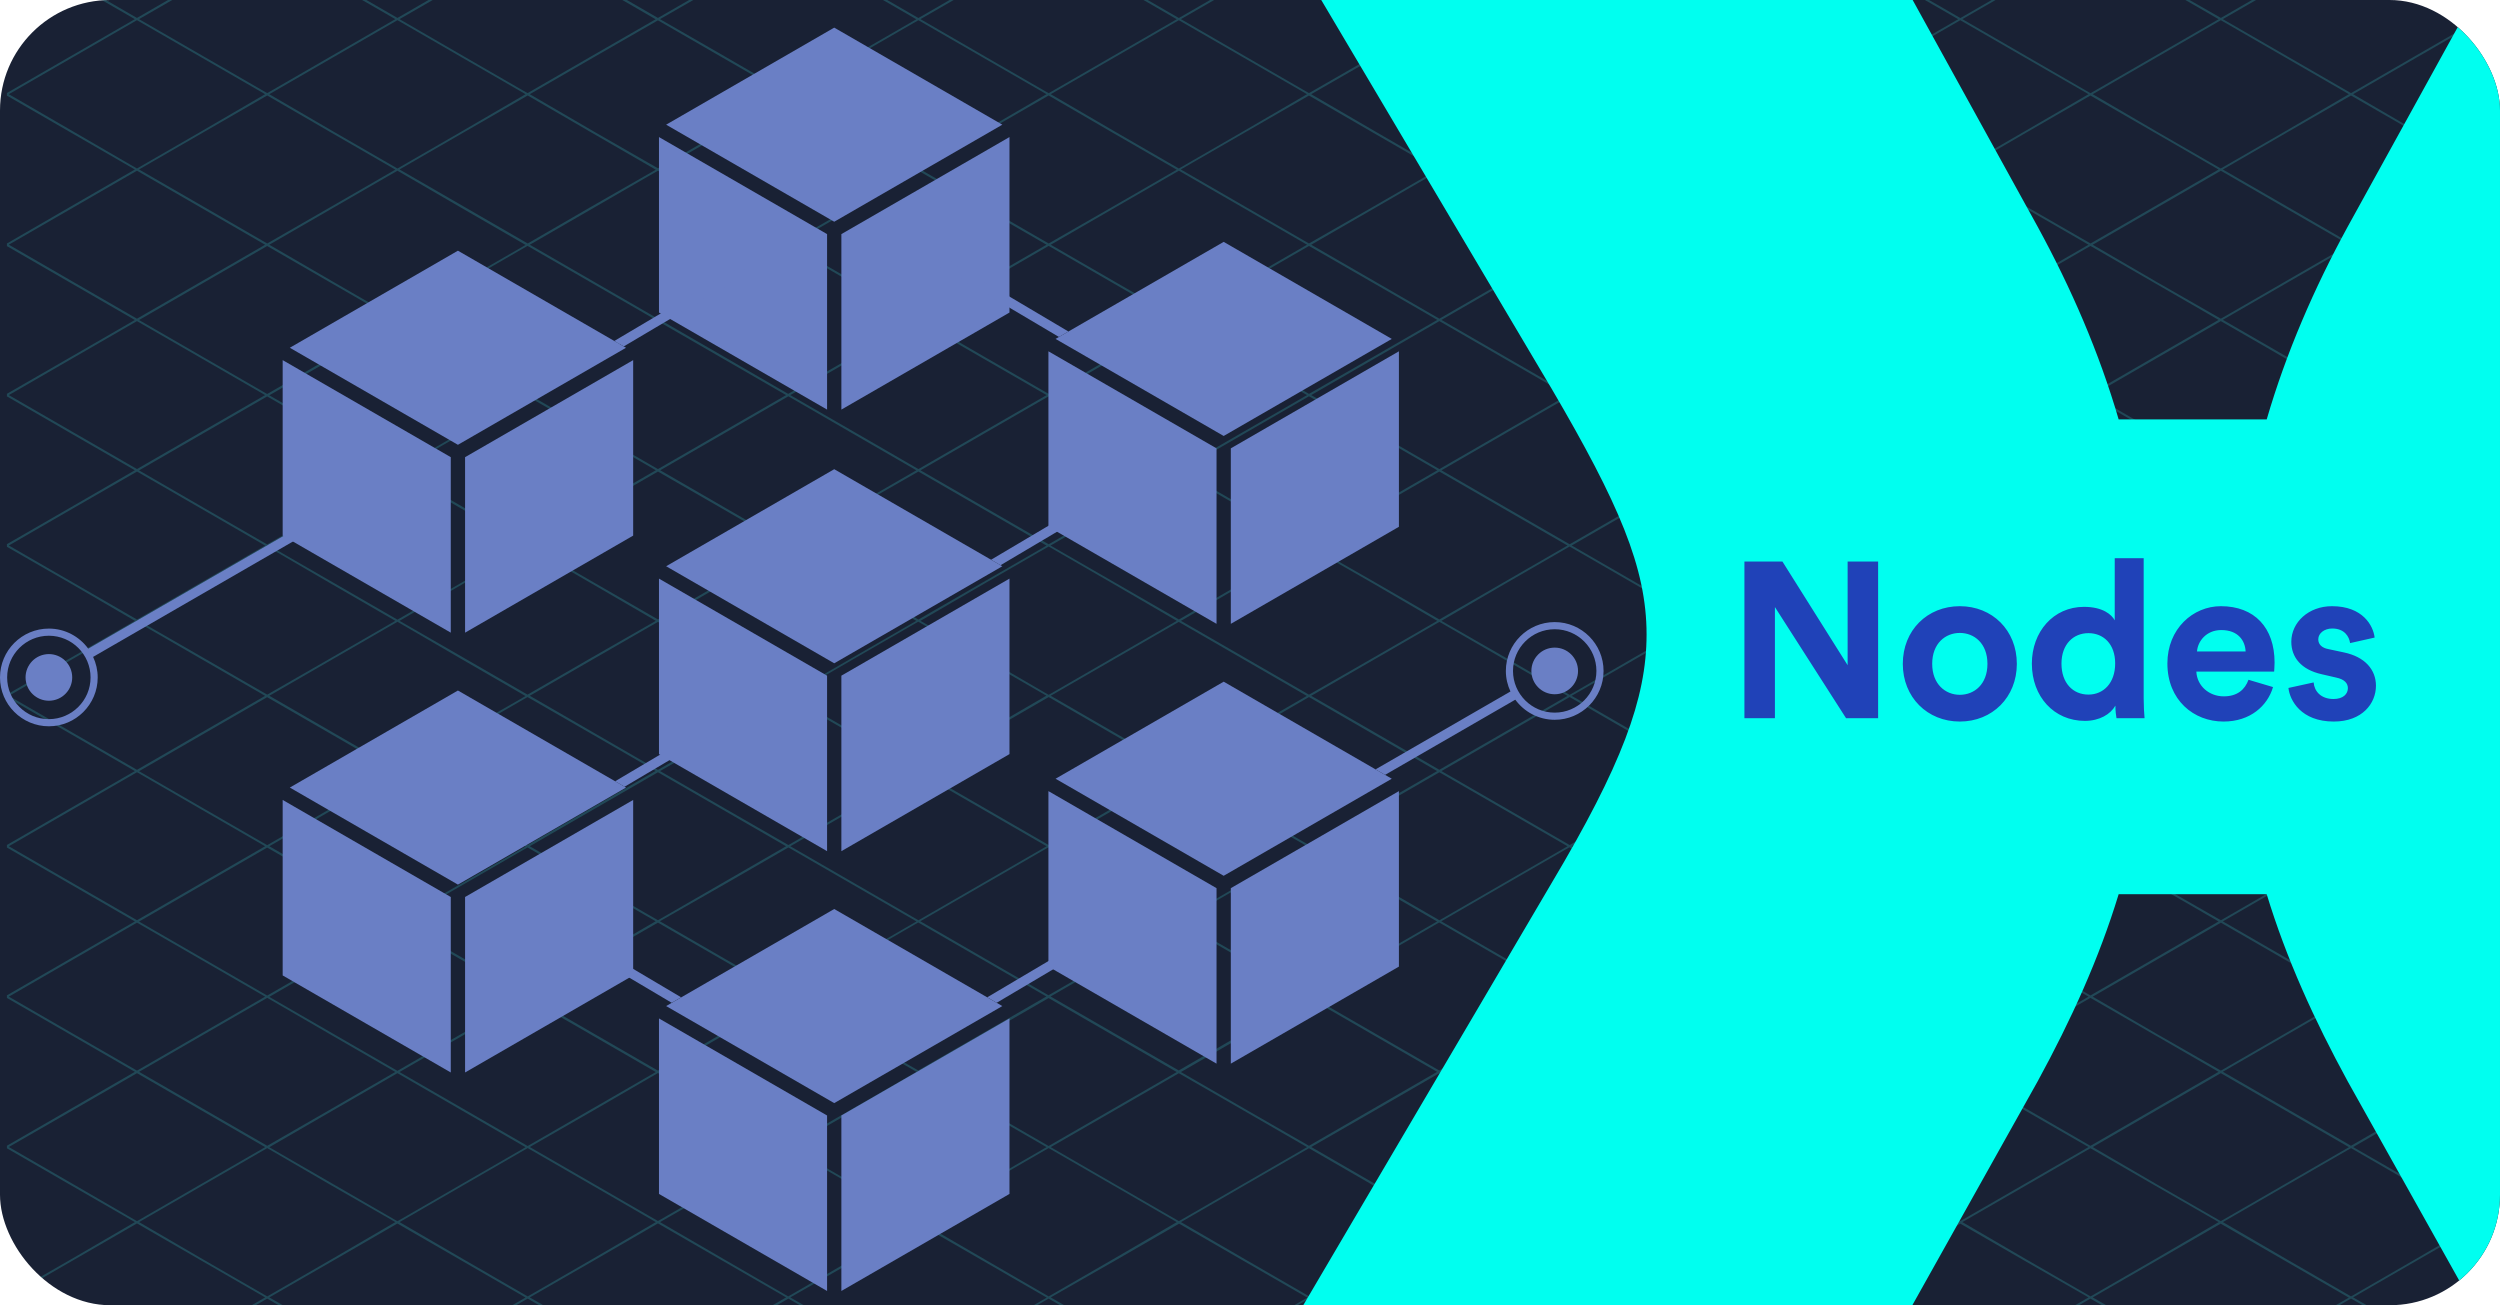 <svg width="362" height="189" viewBox="0 0 362 189" fill="none" xmlns="http://www.w3.org/2000/svg">
<g clip-path="url(#clip0_408_1595)">
<rect width="362" height="189" rx="16" fill="#192134"/>
<path opacity="0.2" d="M358.978 -40.778L349.701 -35.422L340.424 -30.066L331.142 -35.422L321.865 -40.778L322.237 -41H321.637L321.553 -40.952L321.48 -41H320.88L321.264 -40.778L311.988 -35.422L302.705 -30.066L293.416 -35.422L284.151 -40.778L284.529 -41H283.929L283.851 -40.952L283.767 -41H283.166L283.545 -40.778L274.268 -35.422L264.991 -30.066L255.708 -35.422L246.431 -40.778L246.809 -41H246.209L246.131 -40.952L246.053 -41H245.452L245.837 -40.778L236.554 -35.422L227.271 -30.066L217.994 -35.422L208.717 -40.778L209.096 -41H208.495L208.417 -40.952L208.333 -41H207.733L208.111 -40.778L198.834 -35.422L189.539 -30.066L180.274 -35.422L170.997 -40.778L171.376 -41H170.775L170.697 -40.952L170.619 -41H170.019L170.397 -40.778L161.12 -35.422L151.837 -30.066L142.56 -35.422L133.284 -40.784L133.662 -41H133.061L132.983 -40.952L132.905 -41H132.305L132.683 -40.784L123.4 -35.422L114.123 -30.066L104.841 -35.422L95.564 -40.784L95.942 -41H95.342L95.27 -40.952L95.186 -41H94.585L94.963 -40.784L85.662 -35.422L76.38 -30.066L67.127 -35.422L57.85 -40.784L58.228 -41H57.628L57.556 -40.958L57.472 -41H56.871L57.249 -40.784L47.967 -35.422L38.69 -30.066L29.407 -35.428L20.13 -40.784L20.508 -41H19.908L19.83 -40.958L19.752 -41H19.151L19.53 -40.784L10.253 -35.428L1 -30.084V-29.706L10.253 -24.362L19.53 -19.006L10.253 -13.65L1 -8.306V-7.928L10.253 -2.572L19.53 2.772L10.253 8.128L1 13.466V13.845L10.253 19.188L19.53 24.544L10.253 29.9L1 35.256V35.635L10.253 40.978L19.53 46.334L10.253 51.69L1 57.022V57.395L10.253 62.739L19.53 68.094L10.253 73.457L1 78.794V79.173L10.253 84.493L19.536 89.897L10.253 95.252L1 100.572V100.951L10.253 106.289L19.536 111.651L10.253 117.007L1 122.351V122.723L10.253 128.067L19.536 133.423L10.253 138.779L1 144.123V144.501L10.259 149.845L19.536 155.201L10.259 160.557L1 165.901V166.273L10.259 171.617L19.536 176.961L10.259 182.365L1 187.679V188.051L10.259 193.395L19.536 198.751L10.259 204.107L1 209.451V209.823L10.259 215.167L19.536 220.529L10.259 225.885L4.513 229.199H5.113L10.553 226.059L19.83 220.703L29.113 226.059L34.559 229.199H35.159L29.419 225.885L20.136 220.529L29.419 215.167L38.696 209.811L47.973 215.173L57.255 220.529L47.973 225.885L42.232 229.199H42.833L48.273 226.059L57.556 220.703L66.833 226.059L72.273 229.199H72.873L67.133 225.885L57.856 220.529L67.133 215.173L76.41 209.811L85.692 215.173L94.969 220.529L85.692 225.885L79.952 229.199H80.553L85.993 226.059L95.27 220.703L104.552 226.059L109.992 229.199H110.593L104.877 225.885L95.594 220.529L104.877 215.173L114.154 209.811L123.43 215.173L132.713 220.529L123.43 225.885L117.666 229.199H118.267L123.707 226.059L132.989 220.703L142.266 226.059L147.706 229.199H148.307L142.566 225.885L133.29 220.529L142.566 215.173L151.843 209.811L161.126 215.173L170.403 220.529L161.126 225.885L155.386 229.199H155.986L161.426 226.059L170.703 220.703L179.986 226.059L185.42 229.199H186.021L180.286 225.885L171.003 220.529L180.28 215.173L189.539 209.817L198.816 215.173L208.153 220.529L198.87 225.885L193.1 229.199H193.7L199.134 226.059L208.417 220.703L217.694 226.059L223.164 229.199H223.764L218.024 225.885L208.753 220.529L218.03 215.173L227.307 209.817L236.59 215.173L245.867 220.529L236.59 225.885L230.82 229.199H231.42L236.86 226.059L246.137 220.703L255.42 226.059L260.824 229.199H261.424L255.69 225.885L246.407 220.529L255.684 215.173L264.967 209.817L274.244 215.173L283.526 220.529L274.244 225.885L268.539 229.199H269.14L274.574 226.059L283.857 220.703L293.134 226.059L298.568 229.199H299.168L293.416 225.885L284.139 220.529L293.416 215.173L302.693 209.817L311.975 215.173L321.252 220.529L311.975 225.885L306.253 229.199H306.854L312.294 226.059L321.571 220.703L330.847 226.059L336.287 229.199H336.888L331.148 225.885L321.871 220.529L331.148 215.173L340.43 209.817L349.707 215.173L358.99 220.529L349.707 225.885L343.973 229.199H344.574L349.978 226.059L359.26 220.703L361.236 221.844V221.496L359.561 220.529L361.266 219.592V219.244L359.29 220.385L350.008 215.029L340.731 209.673L350.008 204.317L359.284 198.955L361.266 200.102V199.754L359.591 198.787L361.266 197.814V197.466L359.284 198.577L350.008 193.215L340.731 187.859L350.008 182.503L359.284 177.147L361.266 178.288V177.94L359.585 176.961L361.266 175.994V175.646L359.284 176.787L350.008 171.431L340.731 166.093L350.008 160.749L359.284 155.393L361.266 156.546V156.198L359.585 155.225L361.266 154.258V153.91L359.284 155.051L350.008 149.695L340.731 144.339L350.008 138.983L359.284 133.627L361.266 134.768V134.419L359.585 133.453L361.266 132.48V132.132L359.284 133.279L350.008 127.923L340.725 122.561L350.008 117.205L359.284 111.849L361.266 112.99V112.647L359.585 111.675L361.266 110.702V110.312L359.284 111.452L350.008 106.109L340.725 100.753L350.008 95.397L359.284 90.035L361.266 91.181V90.833L359.585 89.897L361.266 88.93V88.582L359.284 89.728L350.008 84.367L340.725 79.011L350.008 73.655L359.284 68.281L361.266 69.421V69.073L359.585 68.106L361.266 67.134V66.785L359.284 67.932L350.008 62.576L340.725 57.221L350.008 51.858L359.284 46.503L361.266 47.649V47.301L359.585 46.328L361.266 45.362V45.014L359.284 46.154L350.002 40.798L340.725 35.442L350.002 30.087L359.284 24.73L361.266 25.871V25.523L359.585 24.556L361.266 23.584V23.247L359.284 24.394L350.002 19.044L340.725 13.64L350.002 8.284L359.284 2.928L361.266 4.093V3.745L359.585 2.772L361.266 1.8V1.451L359.284 2.598L350.002 -2.758L340.725 -8.114L350.002 -13.476L359.284 -18.832L361.266 -17.685V-18.033L359.585 -19.006L361.266 -19.985V-20.333L359.284 -19.192L350.002 -24.548L340.725 -29.892L350.002 -35.248L359.284 -40.604L361.266 -39.463V-39.799L359.585 -40.778L359.963 -41H359.362L359.284 -40.952L359.2 -41H358.6L358.978 -40.778ZM312.288 -35.248L321.565 -40.604L330.841 -35.248L340.124 -29.892L330.841 -24.536L321.565 -19.18L312.288 -24.536L303.023 -29.892L312.288 -35.248ZM123.406 84.493L132.683 89.897L123.406 95.252L114.123 100.615L104.877 95.228L95.57 89.897L104.877 84.493L114.154 79.137L123.406 84.493ZM114.4 78.963L123.683 73.607L132.983 68.281L142.26 73.643L151.543 78.999L142.26 84.355L132.983 89.71L123.707 84.355L114.4 78.963ZM123.683 95.379L132.959 90.023L142.242 95.379L151.519 100.735L142.266 106.109L132.983 111.465L123.707 106.109L114.424 100.747L123.683 95.379ZM142.542 95.204L133.284 89.897L142.56 84.493L151.843 79.137L161.12 84.493L170.403 89.897L161.12 95.252L151.843 100.615L142.542 95.204ZM152.12 78.993L161.396 73.637L170.697 68.281L179.98 73.637L189.257 78.993L179.98 84.349L170.703 89.704L161.42 84.349L152.12 78.993ZM161.396 95.409L170.679 90.053L179.956 95.409L189.233 100.771L179.98 106.109L170.703 111.465L161.42 106.109L152.144 100.747L161.396 95.409ZM180.256 95.234L171.003 89.897L180.28 84.493L189.539 79.161L198.84 84.493L208.117 89.897L198.84 95.252L189.539 100.59L180.256 95.234ZM189.833 79.023L199.146 73.631L208.417 68.281L217.694 73.637L226.977 78.993L217.694 84.349L208.417 89.704L199.146 84.343L189.833 79.023ZM199.146 95.403L208.423 90.047L217.706 95.403L226.983 100.765L217.7 106.109L208.417 111.465L199.146 106.109L189.863 100.753L199.146 95.403ZM218.006 95.228L208.717 89.897L217.994 84.493L227.277 79.137L236.554 84.493L245.837 89.897L236.554 95.252L227.277 100.615L218.006 95.228ZM236.86 95.403L246.143 90.047L255.42 95.403L264.697 100.765L255.414 106.109L246.137 111.465L236.854 106.109L227.577 100.753L236.86 95.403ZM236.86 84.343L227.583 78.987L236.86 73.631L246.131 68.281L255.414 73.637L264.691 78.993L255.414 84.349L246.137 89.704L236.86 84.343ZM236.86 62.57L227.583 57.209L236.86 51.852L246.137 46.497L255.42 51.852L264.697 57.209L255.42 62.57L246.137 67.926L236.86 62.57ZM236.56 62.739L245.837 68.1L236.56 73.457L227.283 78.812L218 73.457L208.723 68.1L218 62.739L227.283 57.383L236.56 62.739ZM217.7 62.57L208.423 67.926L199.146 62.564L189.863 57.209L199.146 51.852L208.423 46.497L217.7 51.852L226.983 57.209L217.7 62.57ZM198.846 62.739L208.123 68.1L198.846 73.457L189.539 78.812L180.262 73.457L170.985 68.1L180.262 62.739L189.539 57.383L198.846 62.739ZM179.986 62.564L170.703 67.926L161.426 62.564L152.15 57.209L161.426 51.852L170.703 46.497L179.986 51.852L189.263 57.209L179.986 62.564ZM161.126 62.739L170.403 68.1L161.126 73.457L151.849 78.812L142.566 73.457L133.29 68.1L142.566 62.739L151.849 57.383L161.126 62.739ZM142.266 62.564L132.989 67.926L123.713 62.564L114.43 57.209L123.713 51.852L132.989 46.497L142.266 51.852L151.549 57.209L142.266 62.564ZM123.412 62.739L132.689 68.1L123.412 73.457L114.129 78.812L104.877 73.457L95.6 68.094L104.877 62.739L114.154 57.383L123.412 62.739ZM104.552 62.564L95.27 67.926L85.987 62.564L76.71 57.209L85.987 51.852L95.27 46.497L104.552 51.852L113.829 57.209L104.552 62.564ZM104.552 73.631L113.829 78.987L104.552 84.343L95.27 89.698L85.987 84.343L76.71 78.987L85.987 73.631L95.27 68.281L104.552 73.631ZM104.552 95.403L113.829 100.759L104.546 106.109L95.27 111.477L85.987 106.109L76.71 100.747L85.987 95.391L95.27 90.047L104.552 95.403ZM104.552 117.181L113.829 122.537L104.552 127.893L95.27 133.249L85.987 127.893L76.71 122.537L85.987 117.181L95.27 111.825L104.552 117.181ZM104.853 117.007L95.576 111.651L104.877 106.295L114.154 100.933L123.436 106.295L132.713 111.651L123.436 117.007L114.16 122.363L104.853 117.007ZM123.713 117.181L132.989 111.825L142.272 117.181L151.549 122.537L142.272 127.893L132.989 133.255L123.713 127.893L114.436 122.537L123.713 117.181ZM142.572 117.007L133.29 111.651L142.572 106.295L151.849 100.933L161.126 106.295L170.409 111.651L161.126 117.007L151.849 122.363L142.572 117.007ZM161.426 117.181L170.709 111.825L179.986 117.181L189.263 122.537L179.986 127.893L170.709 133.255L161.426 127.893L152.15 122.537L161.426 117.181ZM180.286 117.007L171.009 111.651L180.286 106.295L189.539 100.933L198.822 106.295L208.099 111.651L198.822 117.007L189.539 122.363L180.286 117.007ZM199.146 117.181L208.423 111.825L217.706 117.181L226.983 122.537L217.706 127.893L208.423 133.255L199.146 127.893L189.869 122.537L199.146 117.181ZM218.006 117.007L208.723 111.651L218.006 106.295L227.283 100.933L236.56 106.295L245.843 111.651L236.56 117.007L227.283 122.363L218.006 117.007ZM236.86 117.181L246.143 111.825L255.42 117.181L264.697 122.537L255.42 127.893L246.143 133.255L236.86 127.893L227.583 122.537L236.86 117.181ZM255.72 117.007L246.443 111.651L255.72 106.295L264.997 100.939L274.28 106.295L283.557 111.651L274.28 117.007L264.997 122.363L255.72 117.007ZM255.72 95.234L246.437 89.897L255.714 84.493L264.991 79.137L274.274 84.493L283.551 89.897L274.274 95.259L264.991 100.615L255.72 95.234ZM255.72 73.457L246.443 68.1L255.72 62.745L264.997 57.383L274.28 62.745L283.557 68.1L274.28 73.457L264.997 78.812L255.72 73.457ZM255.72 51.678L246.437 46.322L255.72 40.967L264.997 35.611L274.28 40.967L283.557 46.322L274.28 51.678L264.997 57.04L255.72 51.678ZM255.42 40.792L246.137 46.148L236.86 40.792L227.583 35.436L236.86 30.081L246.137 24.718L255.42 30.081L264.697 35.436L255.42 40.792ZM236.56 40.967L245.837 46.322L236.56 51.678L227.283 57.034L218 51.678L208.723 46.322L218 40.967L227.283 35.611L236.56 40.967ZM217.7 40.792L208.423 46.148L199.146 40.792L189.863 35.436L199.146 30.081L208.429 24.718L217.706 30.081L226.983 35.436L217.7 40.792ZM198.846 40.967L208.123 46.322L198.846 51.678L189.539 57.034L180.262 51.678L170.979 46.322L180.262 40.967L189.539 35.611L198.846 40.967ZM179.986 40.792L170.703 46.148L161.426 40.792L152.15 35.436L161.426 30.075L170.703 24.718L179.986 30.075L189.263 35.436L179.986 40.792ZM161.126 40.967L170.403 46.322L161.126 51.678L151.849 57.034L142.566 51.678L133.29 46.322L142.566 40.967L151.849 35.605L161.126 40.967ZM142.266 40.792L132.989 46.148L123.713 40.792L114.424 35.436L123.701 30.075L132.983 24.718L142.26 30.075L151.543 35.436L142.266 40.792ZM123.412 40.967L132.689 46.322L123.412 51.678L114.129 57.034L104.877 51.678L95.6 46.322L104.877 40.967L114.154 35.605L123.412 40.967ZM104.552 40.792L95.27 46.148L85.993 40.792L76.716 35.436L85.993 30.075L95.27 24.718L104.552 30.075L113.829 35.436L104.552 40.792ZM85.692 40.967L94.969 46.322L85.662 51.678L76.386 57.034L67.103 51.678L57.826 46.322L67.103 40.967L76.386 35.605L85.692 40.967ZM85.692 62.739L94.969 68.094L85.662 73.457L76.386 78.812L67.103 73.457L57.826 68.094L67.103 62.739L76.386 57.383L85.692 62.739ZM85.662 84.493L94.969 89.897L85.662 95.228L76.386 100.584L67.109 95.228L57.85 89.897L67.127 84.493L76.41 79.137L85.662 84.493ZM85.662 106.271L94.945 111.627L85.662 117.007L76.386 122.363L67.109 117.007L57.826 111.651L67.109 106.289L76.386 100.933L85.662 106.271ZM85.662 128.043L94.945 133.399L85.662 138.785L76.386 144.141L67.109 138.785L57.826 133.423L67.109 128.067L76.386 122.711L85.662 128.043ZM85.963 138.929L95.27 133.597L104.546 138.953L113.829 144.315L104.546 149.671L95.27 155.027L85.993 149.671L76.71 144.315L85.963 138.929ZM104.823 138.761L95.546 133.399L104.877 128.067L114.16 122.711L123.436 128.067L132.713 133.423L123.436 138.785L114.16 144.141L104.823 138.761ZM123.683 138.935L132.959 133.573L142.242 138.935L151.519 144.291L142.242 149.647L132.959 155.003L123.683 149.647L114.406 144.291L123.683 138.935ZM142.542 138.761L133.26 133.399L142.542 128.043L151.819 122.687L161.096 128.043L170.379 133.399L161.096 138.761L151.819 144.117L142.542 138.761ZM161.396 138.935L170.679 133.573L179.956 138.935L189.239 144.291L179.956 149.647L170.679 155.003L161.396 149.647L152.12 144.291L161.396 138.935ZM180.256 138.761L170.979 133.399L180.256 128.043L189.539 122.711L198.816 128.067L208.093 133.429L198.816 138.785L189.539 144.141L180.256 138.761ZM199.116 138.935L208.393 133.573L217.676 138.935L226.953 144.291L217.676 149.647L208.393 155.003L199.146 149.671L189.869 144.315L199.116 138.935ZM217.976 138.761L208.693 133.405L217.976 128.043L227.253 122.687L236.53 128.043L245.813 133.405L236.53 138.761L227.253 144.117L217.976 138.761ZM236.83 138.935L246.113 133.573L255.39 138.935L264.673 144.291L255.39 149.647L246.113 155.003L236.83 149.647L227.553 144.291L236.83 138.935ZM255.69 138.761L246.413 133.405L255.69 128.043L264.967 122.687L274.25 128.043L283.526 133.405L274.25 138.761L264.973 144.117L255.69 138.761ZM274.55 138.935L283.827 133.579L293.11 138.935L302.422 144.315L293.146 149.671L283.863 155.027L274.586 149.671L265.309 144.315L274.55 138.935ZM274.55 127.869L265.273 122.513L274.55 117.157L283.827 111.801L293.11 117.157L302.422 122.537L293.146 127.899L283.863 133.255L274.55 127.869ZM274.55 106.097L265.267 100.741L274.55 95.379L283.827 90.023L293.104 95.379L302.422 100.765L293.128 106.109L283.851 111.465L274.55 106.097ZM274.55 84.319L265.267 78.963L274.55 73.607L283.851 68.281L293.128 73.637L302.422 78.987L293.14 84.343L283.863 89.698L274.55 84.319ZM274.55 62.546L265.267 57.184L274.55 51.828L283.827 46.472L293.104 51.828L302.422 57.209L293.14 62.57L283.863 67.926L274.55 62.546ZM274.55 40.768L265.267 35.412L274.544 30.056L283.827 24.695L293.104 30.056L302.422 35.436L293.146 40.792L283.869 46.148L274.55 40.768ZM274.55 18.99L265.291 13.64L274.568 8.284L283.851 2.928L293.128 8.284L302.422 13.64L293.128 19.044L283.851 24.406L274.55 18.99ZM274.25 19.164L283.533 24.526L274.25 29.882L264.991 35.256L255.714 29.9L246.431 24.538L255.714 19.182L264.991 13.826L274.25 19.164ZM255.396 18.99L246.113 24.352L236.854 19.044L227.577 13.64L236.854 8.284L246.131 2.928L255.414 8.284L264.691 13.64L255.396 18.99ZM236.536 19.164L245.813 24.52L236.536 29.882L227.277 35.256L217.994 29.9L208.717 24.538L217.994 19.182L227.271 13.826L236.536 19.164ZM217.694 19.044L208.417 24.406L199.146 19.044L189.857 13.64L199.146 8.302L208.429 2.946L217.706 8.302L226.971 13.64L217.694 19.044ZM198.834 19.218L208.117 24.574L198.834 29.936L189.539 35.256L180.262 29.9L170.979 24.538L180.262 19.182L189.539 13.832L198.834 19.218ZM179.98 19.044L170.697 24.4L161.42 19.044L152.144 13.64L161.42 8.284L170.697 2.928L179.98 8.284L189.257 13.64L179.98 19.044ZM161.12 19.218L170.397 24.574L161.12 29.93L151.843 35.256L142.56 29.894L133.284 24.538L142.56 19.182L151.843 13.826L161.12 19.218ZM142.26 19.044L132.983 24.4L123.701 19.044L114.424 13.64L123.701 8.284L132.983 2.928L142.26 8.284L151.537 13.64L142.26 19.044ZM123.4 19.218L132.683 24.574L123.4 29.93L114.123 35.256L104.877 29.9L95.594 24.544L104.877 19.188L114.154 13.832L123.4 19.218ZM104.546 19.044L95.27 24.37L85.987 19.044L76.71 13.64L85.987 8.284L95.27 2.946L104.552 8.302L113.823 13.64L104.546 19.044ZM85.686 19.218L94.963 24.574L85.662 29.9L76.41 35.256L67.127 29.894L57.85 24.538L67.127 19.182L76.41 13.826L85.686 19.218ZM66.827 19.044L57.55 24.4L48.267 19.044L38.99 13.64L48.267 8.284L57.55 2.922L66.827 8.284L76.103 13.64L66.827 19.044ZM66.827 30.105L76.109 35.466L66.827 40.822L57.55 46.178L48.273 40.822L38.99 35.436L48.273 30.075L57.55 24.718L66.827 30.105ZM66.827 51.883L76.109 57.239L66.827 62.594L57.55 67.956L48.273 62.594L38.99 57.239L48.273 51.883L57.55 46.527L66.827 51.883ZM66.827 73.661L76.109 79.017L66.827 84.373L57.55 89.728L48.273 84.373L38.99 79.017L48.273 73.661L57.55 68.281L66.827 73.661ZM66.827 95.433L76.103 100.789L66.833 106.109L57.55 111.465L48.273 106.109L38.996 100.747L48.273 95.391L57.55 90.035L66.827 95.433ZM66.827 117.211L76.103 122.567L66.827 127.923L57.55 133.249L48.273 127.893L38.996 122.537L48.273 117.181L57.55 111.825L66.827 117.211ZM66.827 138.983L76.103 144.345L66.827 149.701L57.544 155.057L48.267 149.701L38.99 144.345L48.267 138.983L57.544 133.627L66.827 138.983ZM66.827 160.761L76.103 166.117L66.827 171.473L57.544 176.835L48.267 171.473L38.99 166.117L48.273 160.749L57.55 155.393L66.827 160.761ZM67.127 160.587L57.844 155.231L67.127 149.875L76.404 144.519L85.686 149.875L94.963 155.231L85.686 160.587L76.404 165.943L67.127 160.587ZM85.987 160.761L95.27 155.375L104.546 160.749L113.829 166.105L104.546 171.461L95.27 176.805L85.993 171.443L76.71 166.087L85.987 160.761ZM104.841 160.587L95.564 155.231L104.877 149.845L114.16 144.489L123.436 149.845L132.713 155.201L123.436 160.557L114.16 165.913L104.841 160.587ZM123.701 160.761L132.977 155.405L142.266 160.749L151.543 166.105L142.266 171.467L132.983 176.823L123.707 171.461L114.43 166.105L123.701 160.761ZM142.56 160.587L133.278 155.231L142.56 149.875L151.837 144.519L161.114 149.875L170.397 155.231L161.12 160.587L151.837 165.943L142.56 160.587ZM161.42 160.761L170.697 155.405L179.98 160.749L189.263 166.105L179.98 171.467L170.703 176.823L161.426 171.467L152.144 166.105L161.42 160.761ZM180.274 160.587L170.997 155.231L180.274 149.875L189.539 144.489L198.816 149.845L208.093 155.201L198.816 160.557L189.539 165.913L180.274 160.587ZM199.146 160.749L208.423 155.393L217.7 160.749L226.977 166.105L217.7 171.467L208.417 176.823L199.146 171.449L189.869 166.087L199.146 160.749ZM218.006 160.575L208.723 155.219L218.006 149.863L227.283 144.507L236.56 149.863L245.843 155.219L236.566 160.575L227.283 165.937L218.006 160.575ZM236.866 160.749L246.143 155.393L255.414 160.749L264.697 166.105L255.414 171.467L246.137 176.823L236.86 171.467L227.577 166.105L236.866 160.749ZM255.72 160.575L246.443 155.219L255.72 149.863L265.003 144.507L274.28 149.863L283.557 155.219L274.28 160.575L265.003 165.937L255.72 160.575ZM274.58 160.749L283.857 155.393L293.134 160.749L302.422 166.093L293.146 171.449L283.863 176.805L274.586 171.449L265.309 166.087L274.58 160.749ZM293.44 160.575L284.157 155.219L293.416 149.845L302.693 144.489L311.97 149.845L321.252 155.201L311.97 160.557L302.693 165.919L293.44 160.575ZM293.44 138.803L284.157 133.447L293.416 128.067L302.693 122.711L311.97 128.067L321.252 133.429L311.97 138.785L302.693 144.141L293.44 138.803ZM293.44 117.025L284.157 111.669L293.416 106.295L302.699 100.939L311.975 106.295L321.258 111.651L311.975 117.007L302.699 122.363L293.44 117.025ZM293.44 95.252L284.151 89.897L293.416 84.493L302.699 79.137L311.988 84.493L321.264 89.897L311.988 95.259L302.711 100.615L293.44 95.252ZM293.44 73.475L284.163 68.118L293.416 62.745L302.699 57.383L311.975 62.745L321.252 68.1L311.975 73.457L302.699 78.812L293.44 73.475ZM293.44 51.696L284.163 46.34L293.416 40.967L302.699 35.611L311.975 40.967L321.252 46.322L311.975 51.678L302.699 57.04L293.44 51.696ZM293.44 29.924L284.163 24.568L293.416 19.188L302.693 13.832L311.975 19.188L321.252 24.55L311.975 29.906L302.711 35.256L293.44 29.924ZM293.44 8.146L284.151 2.772L293.416 -2.572L302.693 -7.934L311.988 -2.572L321.264 2.784L311.988 8.14L302.705 13.496L293.44 8.146ZM293.14 -2.74L283.863 2.616L274.58 -2.74L265.303 -8.096L274.58 -13.458L283.863 -18.814L293.14 -13.458L302.422 -8.114L293.14 -2.74ZM274.268 -2.572L283.551 2.784L274.268 8.14L264.991 13.496L255.714 8.14L246.431 2.772L255.714 -2.572L264.991 -7.934L274.268 -2.572ZM255.414 -2.746L246.131 2.61L236.854 -2.758L227.571 -8.12L236.854 -13.476L246.131 -18.832L255.408 -13.476L264.691 -8.114L255.414 -2.746ZM236.554 -2.572L245.831 2.784L236.554 8.128L227.271 13.484L217.994 8.128L208.717 2.772L217.994 -2.572L227.271 -7.934L236.554 -2.572ZM217.694 -2.746L208.417 2.61L199.146 -2.758L189.869 -8.12L199.146 -13.476L208.429 -18.832L217.706 -13.476L226.983 -8.12L217.694 -2.746ZM198.834 -2.572L208.117 2.784L198.834 8.14L189.539 13.484L180.262 8.128L170.997 2.772L180.28 -2.572L189.539 -7.946L198.834 -2.572ZM179.98 -2.746L170.697 2.61L161.42 -2.746L152.144 -8.108L161.42 -13.464L170.697 -18.82L179.98 -13.464L189.257 -8.108L179.98 -2.746ZM161.12 -2.572L170.397 2.784L161.12 8.14L151.843 13.496L142.56 8.14L133.284 2.772L142.56 -2.572L151.837 -7.928L161.12 -2.572ZM142.26 -2.746L132.983 2.61L123.701 -2.746L114.424 -8.12L123.701 -13.476L132.983 -18.832L142.26 -13.476L151.537 -8.12L142.26 -2.746ZM123.4 -2.572L132.683 2.79L123.4 8.146L114.123 13.484L104.877 8.128L95.564 2.772L104.877 -2.572L114.154 -7.928L123.4 -2.572ZM104.546 -2.74L95.27 2.598L85.993 -2.758L76.716 -8.12L85.993 -13.476L95.27 -18.832L104.552 -13.476L113.829 -8.12L104.546 -2.74ZM85.662 -2.572L94.939 2.79L85.662 8.128L76.386 13.484L67.103 8.128L57.85 2.772L67.127 -2.572L76.404 -7.928L85.662 -2.572ZM66.803 -2.746L57.55 2.598L48.267 -2.764L38.99 -8.12L48.267 -13.476L57.55 -18.832L66.827 -13.476L76.103 -8.12L66.803 -2.746ZM47.967 -2.572L57.249 2.772L47.967 8.128L38.69 13.484L29.413 8.128L20.13 2.772L29.413 -2.572L38.69 -7.928L47.967 -2.572ZM47.967 19.206L57.249 24.562L47.973 29.918L38.69 35.256L29.413 29.894L20.13 24.538L29.413 19.182L38.69 13.826L47.967 19.206ZM47.967 40.984L57.243 46.34L47.967 51.696L38.684 57.052L29.407 51.696L20.13 46.34L29.407 40.984L38.684 35.623L47.967 40.984ZM47.967 62.757L57.243 68.112L47.967 73.475L38.684 78.83L29.407 73.475L20.13 68.112L29.407 62.757L38.684 57.401L47.967 62.757ZM47.967 84.535L57.249 89.897L47.973 95.252L38.69 100.584L29.413 95.228L20.136 89.897L29.413 84.493L38.69 79.137L47.967 84.535ZM47.967 106.307L57.243 111.669L47.967 117.025L38.69 122.381L29.407 117.025L20.13 111.669L29.407 106.307L38.684 100.951L47.967 106.307ZM47.967 128.085L57.243 133.441L47.967 138.803L38.69 144.159L29.407 138.797L20.13 133.441L29.407 128.085L38.69 122.729L47.967 128.085ZM47.967 149.863L57.243 155.219L47.967 160.575L38.696 165.913L29.413 160.557L20.136 155.201L29.413 149.845L38.696 144.489L47.967 149.863ZM47.967 171.635L57.249 176.961L47.973 182.365L38.696 187.721L29.413 182.365L20.136 176.961L29.413 171.605L38.696 166.249L47.967 171.635ZM48.267 182.527L57.544 177.165L66.827 182.527L76.103 187.883L66.827 193.239L57.556 198.577L48.273 193.221L38.996 187.865L48.267 182.527ZM67.127 182.353L57.856 176.961L67.133 171.599L76.41 166.243L85.692 171.599L94.969 176.961L85.692 182.365L76.41 187.721L67.127 182.353ZM85.987 182.527L95.27 177.147L104.546 182.509L113.829 187.865L104.546 193.221L95.27 198.577L85.993 193.221L76.71 187.865L85.987 182.527ZM104.877 182.365L95.57 176.961L104.877 171.617L114.16 166.261L123.436 171.617L132.683 176.961L123.406 182.365L114.129 187.721L104.877 182.365ZM123.737 182.539L133.013 177.183L142.296 182.539L151.573 187.895L142.296 193.251L132.989 198.577L123.707 193.221L114.43 187.865L123.737 182.539ZM142.596 182.365L133.29 176.961L142.566 171.599L151.843 166.243L161.126 171.599L170.403 176.961L161.126 182.365L151.843 187.721L142.596 182.365ZM161.456 182.539L170.733 177.183L180.01 182.539L189.293 187.895L180.01 193.251L170.703 198.577L161.426 193.221L152.144 187.865L161.456 182.539ZM180.31 182.365L171.003 176.961L180.28 171.599L189.539 166.261L198.816 171.623L208.117 176.961L198.84 182.365L189.539 187.691L180.31 182.365ZM199.17 182.539L208.447 177.183L217.73 182.539L227.007 187.895L217.73 193.251L208.423 198.577L199.146 193.221L189.869 187.865L199.17 182.539ZM218 182.365L208.717 176.961L218 171.605L227.277 166.243L236.56 171.605L245.837 176.961L236.56 182.365L227.277 187.721L218 182.365ZM236.86 182.539L246.137 177.183L255.414 182.539L264.697 187.895L255.414 193.251L246.137 198.577L236.86 193.221L227.577 187.865L236.86 182.539ZM255.714 182.365L246.437 176.961L255.714 171.605L264.997 166.243L274.274 171.605L283.551 176.961L274.274 182.365L264.997 187.721L255.714 182.365ZM274.574 182.539L283.851 177.183L293.134 182.539L302.422 187.865L293.146 193.221L283.857 198.577L274.574 193.215L265.297 187.859L274.574 182.539ZM293.416 182.365L284.151 176.961L293.416 171.623L302.693 166.261L311.975 171.623L321.27 176.961L311.993 182.365L302.711 187.721L293.416 182.365ZM312.276 182.539L321.553 177.183L330.829 182.539L340.112 187.895L330.829 193.251L321.571 198.577L312.294 193.215L303.023 187.865L312.276 182.539ZM312.276 171.479L303.023 166.093L312.288 160.749L321.571 155.393L330.847 160.749L340.13 166.111L330.847 171.467L321.571 176.823L312.276 171.479ZM312.276 149.701L303.023 144.315L312.3 138.959L321.583 133.603L330.859 138.959L340.136 144.315L330.859 149.671L321.583 155.027L312.276 149.701ZM312.276 127.929L303.023 122.537L312.3 117.181L321.583 111.825L330.859 117.181L340.136 122.537L330.859 127.899L321.583 133.255L312.276 127.929ZM312.276 106.151L303.023 100.765L312.3 95.403L321.583 90.047L330.859 95.409L340.136 100.765L330.847 106.109L321.571 111.465L312.276 106.151ZM312.276 84.373L303.023 78.987L312.3 73.631L321.565 68.281L330.847 73.637L340.124 78.993L330.847 84.349L321.571 89.704L312.276 84.373ZM312.276 62.6L303.023 57.209L312.3 51.852L321.577 46.497L330.859 51.852L340.136 57.215L330.859 62.57L321.577 67.926L312.276 62.6ZM312.276 40.822L303.023 35.436L312.3 30.081L321.577 24.724L330.859 30.081L340.136 35.436L330.859 40.792L321.577 46.148L312.276 40.822ZM312.276 19.044L303.023 13.64L312.3 8.284L321.577 2.928L330.859 8.284L340.124 13.64L330.847 19.044L321.565 24.4L312.276 19.044ZM312.276 -2.728L303.023 -8.114L312.306 -13.476L321.583 -18.832L330.859 -13.476L340.142 -8.114L330.865 -2.758L321.583 2.598L312.276 -2.728ZM311.975 -24.344L321.252 -18.988L311.975 -13.632L302.693 -8.27L293.416 -13.65L284.139 -19.006L293.416 -24.362L302.693 -29.718L311.975 -24.344ZM274.568 -35.248L283.851 -40.604L293.128 -35.248L302.422 -29.892L293.146 -24.536L283.869 -19.18L274.586 -24.536L265.291 -29.892L274.568 -35.248ZM274.268 -24.362L283.551 -19.006L274.268 -13.65L264.991 -8.288L255.708 -13.65L246.431 -19.006L255.708 -24.362L264.991 -29.718L274.268 -24.362ZM236.854 -35.248L246.131 -40.604L255.408 -35.248L264.691 -29.892L255.408 -24.536L246.131 -19.18L236.854 -24.536L227.571 -29.892L236.854 -35.248ZM236.554 -24.362L245.831 -19.006L236.554 -13.65L227.271 -8.288L217.994 -13.65L208.717 -19.006L217.994 -24.362L227.271 -29.718L236.554 -24.362ZM199.146 -35.248L208.417 -40.61L217.694 -35.248L226.971 -29.892L217.694 -24.536L208.417 -19.18L199.146 -24.536L189.857 -29.892L199.146 -35.248ZM198.846 -24.362L208.129 -19.006L198.846 -13.65L189.539 -8.288L180.262 -13.65L170.979 -19.006L180.256 -24.362L189.539 -29.718L198.846 -24.362ZM161.42 -35.248L170.697 -40.61L179.974 -35.248L189.257 -29.892L179.974 -24.536L170.697 -19.18L161.42 -24.536L152.138 -29.892L161.42 -35.248ZM161.12 -24.362L170.397 -19.006L161.12 -13.65L151.837 -8.294L142.56 -13.65L133.284 -19.006L142.56 -24.362L151.837 -29.718L161.12 -24.362ZM123.701 -35.248L132.983 -40.61L142.26 -35.248L151.537 -29.892L142.26 -24.536L132.983 -19.18L123.701 -24.536L114.424 -29.892L123.701 -35.248ZM123.4 -24.362L132.683 -19.006L123.4 -13.65L114.123 -8.294L104.877 -13.65L95.594 -19.006L104.871 -24.362L114.154 -29.718L123.4 -24.362ZM85.987 -35.248L95.27 -40.61L104.546 -35.248L113.823 -29.892L104.54 -24.536L95.27 -19.18L85.993 -24.536L76.704 -29.892L85.987 -35.248ZM85.662 -24.362L94.939 -19.006L85.662 -13.65L76.38 -8.294L67.103 -13.65L57.85 -19.006L67.127 -24.362L76.404 -29.718L85.662 -24.362ZM48.267 -35.254L57.55 -40.61L66.827 -35.254L76.103 -29.892L66.827 -24.536L57.55 -19.18L48.267 -24.536L38.99 -29.892L48.267 -35.254ZM47.967 -24.362L57.249 -19.006L47.967 -13.65L38.69 -8.294L29.413 -13.65L20.13 -19.006L29.413 -24.362L38.69 -29.718L47.967 -24.362ZM10.553 -24.536L1.27 -29.892L10.553 -35.254L19.83 -40.61L29.107 -35.254L38.39 -29.892L29.113 -24.536L19.83 -19.18L10.553 -24.536ZM10.553 -2.764L1.276 -8.12L10.553 -13.476L19.83 -18.832L29.113 -13.476L38.39 -8.12L29.113 -2.764L19.83 2.598L10.553 -2.764ZM10.553 19.014L1.276 13.64L10.553 8.284L19.83 2.922L29.113 8.284L38.39 13.64L29.113 19.044L19.83 24.4L10.553 19.014ZM10.553 40.792L1.276 35.43L10.553 30.075L19.83 24.718L29.113 30.075L38.39 35.436L29.113 40.792L19.83 46.148L10.553 40.792ZM10.553 62.564L1.276 57.209L10.553 51.852L19.83 46.497L29.113 51.852L38.39 57.209L29.113 62.564L19.836 67.92L10.553 62.564ZM10.553 84.343L1.276 78.987L10.553 73.625L19.836 68.281L29.113 73.637L38.39 78.999L29.113 84.355L19.836 89.71L10.553 84.343ZM10.553 106.115L1.276 100.759L10.553 95.403L19.836 90.047L29.113 95.403L38.39 100.759L29.113 106.109L19.836 111.471L10.553 106.115ZM10.553 127.893L1.276 122.537L10.553 117.181L19.836 111.819L29.113 117.181L38.39 122.537L29.113 127.893L19.836 133.249L10.553 127.893ZM10.553 149.671L1.276 144.315L10.553 138.953L19.836 133.597L29.113 138.953L38.396 144.315L29.113 149.671L19.836 155.027L10.553 149.671ZM10.553 171.443L1.276 166.087L10.559 160.749L19.836 155.393L29.113 160.749L38.396 166.105L29.113 171.461L19.836 176.823L10.553 171.443ZM10.553 193.221L1.276 187.865L10.559 182.509L19.836 177.147L29.113 182.509L38.396 187.865L29.113 193.221L19.836 198.577L10.553 193.221ZM29.113 214.999L19.83 220.355L10.553 214.999L1.276 209.637L10.559 204.281L19.836 198.925L29.113 204.281L38.396 209.637L29.113 214.999ZM29.407 204.107L20.13 198.751L29.407 193.395L38.69 188.039L47.967 193.395L57.249 198.751L47.967 204.107L38.69 209.463L29.407 204.107ZM66.827 214.999L57.55 220.355L48.267 214.999L38.99 209.637L48.267 204.281L57.55 198.925L66.827 204.281L76.103 209.637L66.827 214.999ZM67.127 204.107L57.85 198.751L67.127 193.395L76.404 188.039L85.686 193.395L94.963 198.751L85.686 204.107L76.404 209.469L67.127 204.107ZM104.546 214.999L95.27 220.355L85.993 214.999L76.71 209.637L85.993 204.281L95.27 198.925L104.546 204.281L113.829 209.637L104.546 214.999ZM104.841 204.107L95.564 198.751L104.877 193.395L114.16 188.039L123.436 193.395L132.719 198.751L123.436 204.107L114.16 209.469L104.841 204.107ZM142.26 214.999L132.983 220.355L123.701 214.999L114.424 209.637L123.701 204.281L132.983 198.925L142.26 204.281L151.537 209.643L142.26 214.999ZM142.56 204.107L133.284 198.751L142.56 193.395L151.837 188.039L161.12 193.395L170.397 198.751L161.12 204.107L151.837 209.469L142.56 204.107ZM179.974 214.999L170.697 220.355L161.42 214.999L152.138 209.643L161.42 204.281L170.697 198.925L179.974 204.281L189.257 209.643L179.974 214.999ZM180.274 204.113L170.997 198.751L180.274 193.395L189.539 188.039L198.816 193.395L208.093 198.751L198.816 204.113L189.539 209.469L180.274 204.113ZM217.694 214.999L208.417 220.355L199.146 214.999L189.869 209.643L199.146 204.281L208.429 198.925L217.706 204.281L226.983 209.643L217.694 214.999ZM217.994 204.113L208.753 198.751L218.03 193.395L227.307 188.039L236.59 193.395L245.867 198.751L236.59 204.113L227.307 209.469L217.994 204.113ZM255.408 214.999L246.131 220.355L236.854 214.999L227.571 209.643L236.854 204.281L246.131 198.925L255.408 204.287L264.691 209.643L255.408 214.999ZM255.708 204.113L246.431 198.751L255.708 193.395L264.991 188.039L274.268 193.395L283.545 198.757L274.268 204.113L264.991 209.469L255.708 204.113ZM293.128 214.999L283.851 220.355L274.568 214.999L265.291 209.643L274.568 204.287L283.851 198.925L293.128 204.287L302.422 209.643L293.128 214.999ZM293.428 204.113L284.151 198.757L293.416 193.395L302.693 188.039L311.975 193.395L321.252 198.757L311.975 204.113L302.693 209.469L293.428 204.113ZM330.841 214.999L321.565 220.355L312.288 214.999L303.023 209.643L312.306 204.287L321.583 198.925L330.859 204.287L340.142 209.643L330.841 214.999ZM349.701 193.383L358.978 198.745L349.701 204.101L340.424 209.457L331.142 204.101L321.865 198.745L331.142 193.383L340.424 188.027L349.701 193.383ZM349.701 171.611L358.984 176.961L349.707 182.365L340.43 187.721L331.148 182.365L321.871 176.961L331.148 171.605L340.43 166.249L349.701 171.611ZM349.701 149.833L358.978 155.189L349.701 160.551L340.424 165.907L331.142 160.551L321.865 155.189L331.142 149.833L340.419 144.477L349.701 149.833ZM349.701 128.055L358.978 133.417L349.701 138.773L340.419 144.129L331.142 138.773L321.865 133.417L331.142 128.055L340.419 122.699L349.701 128.055ZM349.701 106.283L358.978 111.639L349.701 116.995L340.419 122.351L331.142 116.995L321.865 111.639L331.142 106.283L340.419 100.927L349.701 106.283ZM349.701 84.505L358.984 89.897L349.707 95.259L340.424 100.615L331.148 95.259L321.871 89.897L331.148 84.493L340.424 79.137L349.701 84.505ZM349.701 62.733L358.978 68.088L349.701 73.445L340.419 78.8L331.142 73.445L321.865 68.088L331.142 62.733L340.419 57.371L349.701 62.733ZM349.701 40.955L358.984 46.31L349.707 51.666L340.424 57.028L331.148 51.666L321.865 46.31L331.148 40.955L340.424 35.599L349.701 40.955ZM349.701 19.176L358.984 24.538L349.701 29.894L340.424 35.256L331.148 29.9L321.865 24.544L331.148 19.182L340.424 13.826L349.701 19.176ZM349.701 -2.596L358.984 2.772L349.701 8.128L340.424 13.484L331.148 8.128L321.865 2.772L331.148 -2.572L340.424 -7.928L349.701 -2.596ZM349.701 -24.374L358.984 -19.018L349.701 -13.656L340.424 -8.3L331.142 -13.656L321.865 -19.018L331.142 -24.374L340.424 -29.73L349.701 -24.374Z" fill="url(#paint0_radial_408_1595)"/>
<path d="M253.39 231H164L224.672 127.867C234.784 110.88 238.424 101.173 238.424 91.871C238.424 82.164 234.379 72.862 224.672 56.28L166.427 -42H253.794L295.051 32.822C299.905 41.72 303.95 51.022 306.781 60.729H328.219C331.05 51.022 335.095 41.72 339.949 32.822L381.206 -42H468.573L410.328 56.28C400.621 72.862 396.576 82.164 396.576 91.871C396.576 101.173 400.216 110.88 410.328 127.867L471 231H381.61L339.949 156.582C335.095 147.684 331.05 138.787 328.219 129.484H306.781C303.95 138.787 299.905 147.684 295.051 156.582L253.39 231Z" fill="#00FFF0"/>
<path d="M271.952 104H267.312L257.008 87.904V104H252.592V81.312H258.096L267.536 96.32V81.312H271.952V104ZM283.782 100.608C285.862 100.608 287.782 99.104 287.782 96.128C287.782 93.152 285.862 91.648 283.782 91.648C281.702 91.648 279.782 93.152 279.782 96.128C279.782 99.072 281.702 100.608 283.782 100.608ZM283.782 87.776C288.486 87.776 292.038 91.264 292.038 96.128C292.038 100.96 288.486 104.48 283.782 104.48C279.078 104.48 275.526 100.96 275.526 96.128C275.526 91.264 279.078 87.776 283.782 87.776ZM310.405 80.832V101.152C310.405 102.208 310.469 103.36 310.533 104H306.469C306.405 103.68 306.309 102.912 306.309 102.176C305.605 103.424 304.005 104.384 301.893 104.384C297.413 104.384 294.213 100.864 294.213 96.096C294.213 91.488 297.317 87.872 301.765 87.872C304.485 87.872 305.765 88.992 306.213 89.824V80.832H310.405ZM298.501 96.096C298.501 98.912 300.165 100.576 302.405 100.576C304.581 100.576 306.277 98.912 306.277 96.064C306.277 93.248 304.581 91.68 302.405 91.68C300.229 91.68 298.501 93.28 298.501 96.096ZM318.126 94.336H325.166C325.102 92.768 324.078 91.232 321.646 91.232C319.438 91.232 318.222 92.896 318.126 94.336ZM325.582 98.432L329.134 99.488C328.334 102.208 325.838 104.48 321.966 104.48C317.646 104.48 313.838 101.376 313.838 96.064C313.838 91.04 317.55 87.776 321.582 87.776C326.446 87.776 329.358 90.88 329.358 95.936C329.358 96.544 329.294 97.184 329.294 97.248H318.03C318.126 99.328 319.886 100.832 321.998 100.832C323.982 100.832 325.07 99.84 325.582 98.432ZM331.366 99.616L335.014 98.816C335.11 100.064 336.038 101.216 337.894 101.216C339.302 101.216 339.974 100.48 339.974 99.648C339.974 98.944 339.494 98.368 338.278 98.112L336.198 97.632C333.158 96.96 331.782 95.136 331.782 92.928C331.782 90.112 334.278 87.776 337.67 87.776C342.15 87.776 343.654 90.624 343.846 92.32L340.294 93.12C340.166 92.192 339.494 91.008 337.702 91.008C336.582 91.008 335.686 91.68 335.686 92.576C335.686 93.344 336.262 93.824 337.126 93.984L339.366 94.464C342.47 95.104 344.038 96.992 344.038 99.296C344.038 101.856 342.054 104.48 337.926 104.48C333.19 104.48 331.558 101.408 331.366 99.616Z" fill="#2042B8"/>
<path d="M52.722 72.462L52.032 71.267L12.78 93.93C11.492 92.17 9.417 91.019 7.073 91.019C3.173 91.019 0 94.192 0 98.093C0 101.994 3.173 105.166 7.073 105.166C10.974 105.166 14.147 101.993 14.147 98.093C14.147 97.029 13.904 96.024 13.482 95.118L52.722 72.462ZM7.073 104.132C3.744 104.132 1.035 101.423 1.035 98.093C1.035 94.763 3.744 92.054 7.073 92.054C10.403 92.054 13.113 94.763 13.113 98.093C13.113 101.423 10.403 104.132 7.073 104.132Z" fill="#6A7FC5"/>
<path d="M7.765 101.396C9.591 101.018 10.765 99.23 10.386 97.404C10.008 95.578 8.221 94.404 6.394 94.783C4.568 95.161 3.394 96.948 3.773 98.775C4.151 100.601 5.938 101.774 7.765 101.396Z" fill="#6A7FC5"/>
<path d="M95.42 19.846V45.257L119.761 59.31V33.899L100.747 22.922L95.42 19.846Z" fill="#6A7FC5"/>
<path d="M145.138 18.054L120.796 4L96.455 18.054L120.796 32.107L145.138 18.054Z" fill="#6A7FC5"/>
<path d="M121.831 59.31L146.172 45.257V19.846L140.844 22.922L121.831 33.899V59.31Z" fill="#6A7FC5"/>
<path d="M140.844 22.922L121.831 33.899L140.844 22.922Z" fill="#6A7FC5"/>
<path d="M95.42 109.195L119.761 123.249V97.838L95.42 83.784V109.195Z" fill="#6A7FC5"/>
<path d="M145.137 81.992L120.796 67.939L96.455 81.992L120.796 96.045L145.137 81.992Z" fill="#6A7FC5"/>
<path d="M146.172 109.195V83.784L121.83 97.838V123.249L146.172 109.195Z" fill="#6A7FC5"/>
<path d="M40.931 52.146V77.557L65.272 91.61V66.199L40.931 52.146Z" fill="#6A7FC5"/>
<path d="M108.07 39.649L107.367 38.462L88.948 49.372L90.319 50.163L108.07 39.649Z" fill="#6A7FC5"/>
<path d="M135.585 38.277L136.289 37.09L154.707 48.001L153.336 48.792L135.585 38.277Z" fill="#6A7FC5"/>
<path d="M79.508 134.687L80.211 133.5L98.629 144.411L97.258 145.202L79.508 134.687Z" fill="#6A7FC5"/>
<path d="M162.628 71.326L161.925 70.139L143.507 81.05L144.878 81.841L162.628 71.326Z" fill="#6A7FC5"/>
<path d="M108.189 103.404L107.487 102.217L89.068 113.127L90.439 113.919L108.189 103.404Z" fill="#6A7FC5"/>
<path d="M162.069 134.687L161.366 133.5L142.948 144.411L144.319 145.202L162.069 134.687Z" fill="#6A7FC5"/>
<path d="M90.319 50.164L88.948 49.372L66.307 36.3L41.966 50.354L66.307 64.407L90.648 50.354L90.319 50.164Z" fill="#6A7FC5"/>
<path d="M91.683 77.557V52.146L67.342 66.199V91.61L91.683 77.557Z" fill="#6A7FC5"/>
<path d="M157.139 53.944L151.812 50.868V76.278L176.153 90.332V64.921L157.139 53.944Z" fill="#6A7FC5"/>
<path d="M201.529 49.075L177.188 35.022L152.846 49.075L177.188 63.129L201.529 49.075Z" fill="#6A7FC5"/>
<path d="M178.222 90.332L202.563 76.278V50.868L197.236 53.944L178.222 64.921V90.332Z" fill="#6A7FC5"/>
<path d="M197.236 53.944L178.222 64.921L197.236 53.944Z" fill="#6A7FC5"/>
<path d="M95.42 172.881L119.761 186.934V161.523L95.42 147.47V172.881Z" fill="#6A7FC5"/>
<path d="M145.137 145.678L120.796 131.624L96.455 145.678L120.796 159.731L145.137 145.678Z" fill="#6A7FC5"/>
<path d="M146.172 172.881V147.47L121.83 161.523V186.934L146.172 172.881Z" fill="#6A7FC5"/>
<path d="M40.931 141.242L65.272 155.295V129.885L40.931 115.831V141.242Z" fill="#6A7FC5"/>
<path d="M90.648 114.039L66.307 99.986L41.966 114.039L66.307 128.092L90.648 114.039Z" fill="#6A7FC5"/>
<path d="M91.683 141.242V115.831L67.342 129.885V155.295L91.683 141.242Z" fill="#6A7FC5"/>
<path d="M151.812 139.964L176.153 154.017V128.606L151.812 114.553V139.964Z" fill="#6A7FC5"/>
<path d="M225.122 90.078C221.222 90.078 218.048 93.251 218.048 97.151C218.048 98.215 218.291 99.221 218.713 100.127L199.179 111.405L200.558 112.201L219.415 101.314C220.703 103.074 222.778 104.225 225.122 104.225C229.022 104.225 232.195 101.052 232.195 97.151C232.195 93.25 229.022 90.078 225.122 90.078ZM225.122 103.19C221.792 103.19 219.083 100.481 219.083 97.151C219.083 93.821 221.792 91.112 225.122 91.112C228.452 91.112 231.161 93.821 231.161 97.151C231.161 100.481 228.452 103.19 225.122 103.19Z" fill="#6A7FC5"/>
<path d="M225.122 93.774C223.257 93.774 221.745 95.286 221.745 97.151C221.745 99.016 223.257 100.528 225.122 100.528C226.987 100.528 228.499 99.016 228.499 97.151C228.499 95.286 226.987 93.774 225.122 93.774Z" fill="#6A7FC5"/>
<path d="M200.559 112.201L199.179 111.405L177.188 98.707L152.846 112.761L177.188 126.814L201.529 112.761L200.559 112.201Z" fill="#6A7FC5"/>
<path d="M202.563 139.964V114.553L178.222 128.606V154.017L202.563 139.964Z" fill="#6A7FC5"/>
</g>
<defs>
<radialGradient id="paint0_radial_408_1595" cx="0" cy="0" r="1" gradientUnits="userSpaceOnUse" gradientTransform="translate(0.412 -40.189) scale(474.993 474.993)">
<stop stop-color="#42E8E0"/>
<stop offset="0.52" stop-color="#42E8E0"/>
<stop offset="0.93" stop-color="#42E8E0"/>
<stop offset="1" stop-color="#42E8E0"/>
</radialGradient>
<clipPath id="clip0_408_1595">
<rect width="362" height="189" rx="16" fill="white"/>
</clipPath>
</defs>
</svg>
